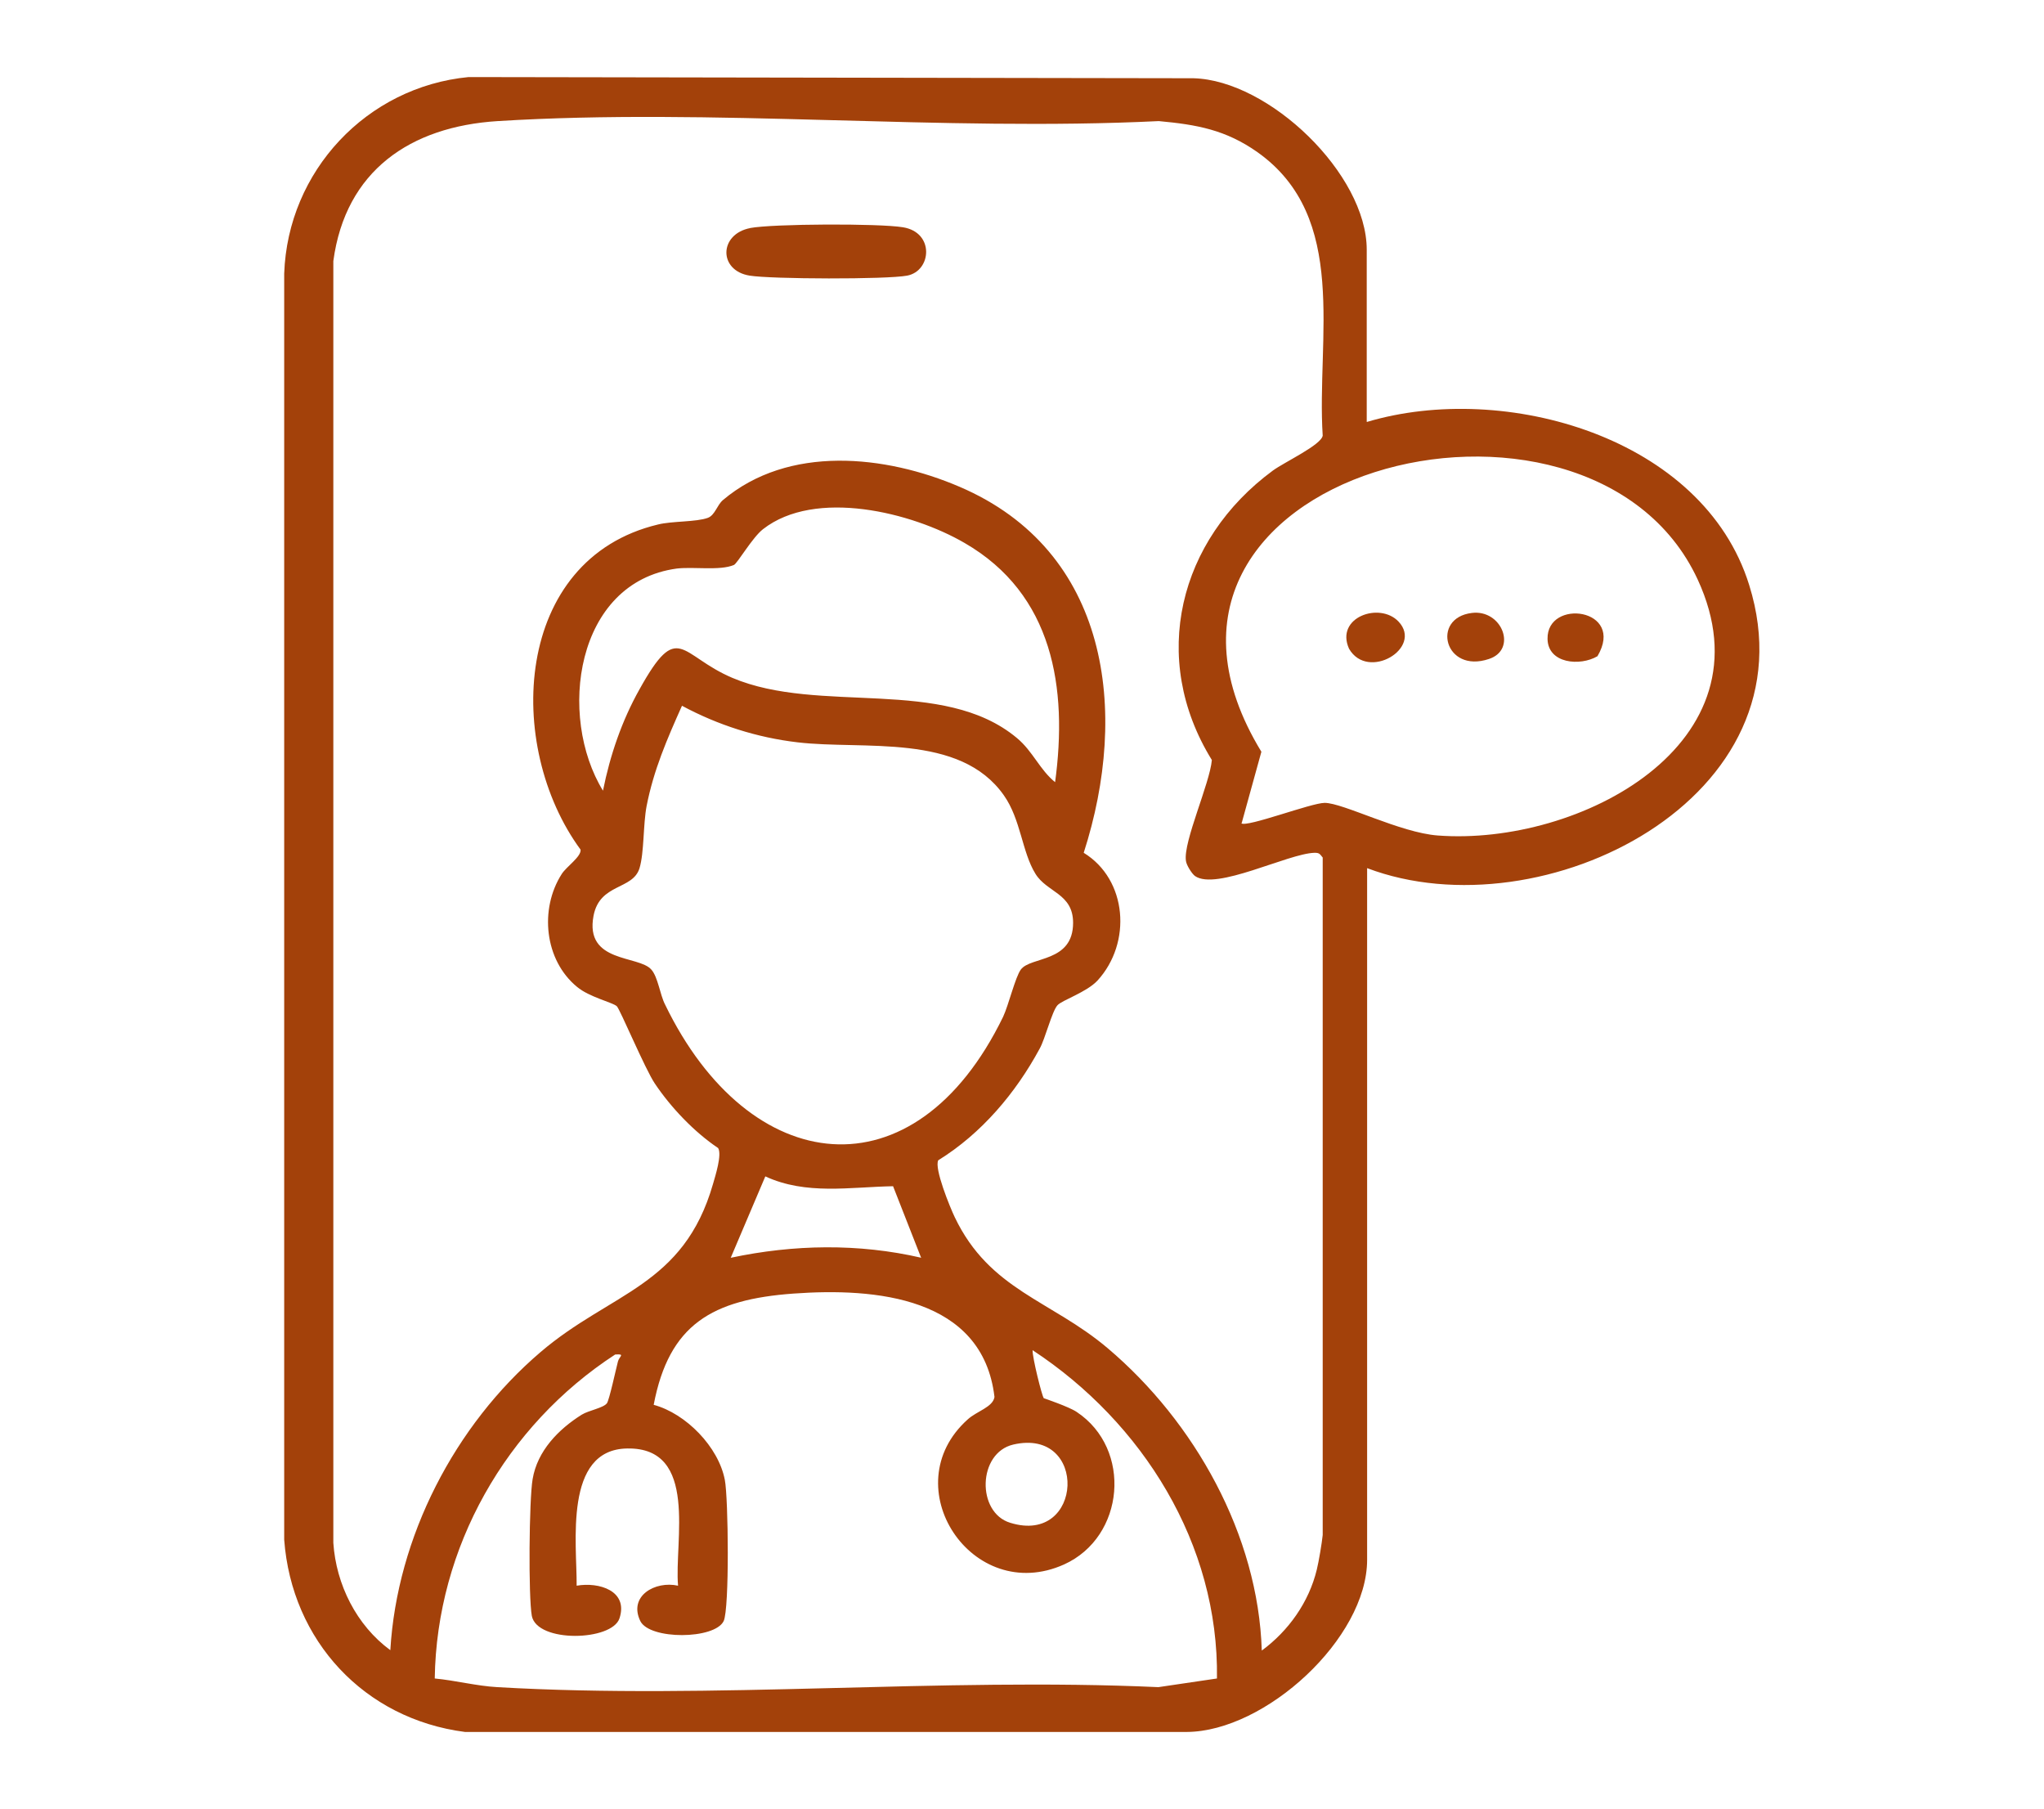 <?xml version="1.0" encoding="UTF-8"?>
<svg xmlns="http://www.w3.org/2000/svg" id="Layer_1" version="1.1" viewBox="0 0 52 46">
  <defs>
    <style>
      .st0 {
        fill: #a3410a;
      }
    </style>
  </defs>
  <path class="st0" d="M34.78,10.73c3.49-1.04,8.55.38,9.72,4.15,1.69,5.41-5.26,8.89-9.72,7.2v17.59c0,2-2.59,4.37-4.59,4.38H11.83c-2.56-.33-4.41-2.32-4.6-4.89V6.96c.09-2.61,2.1-4.75,4.69-5l18.44.03c1.93.05,4.41,2.44,4.41,4.36v4.38ZM33.65,39.04v-17.23c-.08-.1-.09-.12-.21-.12-.68.02-2.5.97-3.04.59-.08-.06-.22-.28-.23-.39-.07-.48.61-1.97.66-2.56-1.6-2.59-.84-5.6,1.55-7.36.3-.22,1.23-.65,1.27-.89-.16-2.48.68-5.55-1.66-7.21-.81-.57-1.54-.7-2.51-.79-5.52.27-11.34-.34-16.82,0-2.22.14-3.87,1.26-4.18,3.56v32.6c.07,1.06.59,2.1,1.45,2.73.17-2.88,1.64-5.72,3.82-7.58,1.79-1.53,3.64-1.67,4.39-4.28.06-.21.23-.74.13-.91-.61-.41-1.2-1.03-1.61-1.64-.25-.37-.89-1.9-.97-1.97-.12-.1-.7-.23-1.01-.49-.83-.68-.96-1.98-.39-2.87.12-.19.5-.44.48-.62-1.94-2.64-1.71-7.39,1.97-8.27.36-.09.97-.06,1.27-.17.18-.07.23-.32.38-.45,1.67-1.41,4.13-1.15,6.02-.34,3.81,1.63,4.32,5.71,3.16,9.31,1.11.68,1.23,2.29.35,3.25-.28.3-.91.5-1.02.63-.14.16-.31.85-.45,1.1-.61,1.13-1.48,2.16-2.58,2.84-.11.2.3,1.2.42,1.45.89,1.86,2.45,2.11,3.89,3.33,2.21,1.87,3.83,4.75,3.92,7.69.68-.5,1.2-1.23,1.4-2.06.05-.2.13-.68.15-.88ZM31.58,20.94c.14.11,1.78-.52,2.12-.52.47,0,1.92.76,2.88.83,3.59.27,8.54-2.33,6.61-6.51-2.77-5.98-15.45-2.76-11.1,4.38l-.5,1.81ZM26.84,19.91c.33-2.42-.05-4.8-2.3-6.1-1.34-.78-3.8-1.39-5.13-.35-.27.21-.65.87-.74.91-.36.15-1.01.04-1.45.09-2.59.35-3.04,3.76-1.88,5.65.18-.9.48-1.78.93-2.58.99-1.78,1.02-.86,2.36-.29,2.22.94,5.36-.04,7.24,1.53.41.34.58.81.98,1.13ZM17.35,17.95c-.38.85-.72,1.63-.9,2.55-.09.47-.06,1.18-.18,1.58-.17.56-1.01.38-1.17,1.21-.23,1.21,1.15,1,1.47,1.37.17.19.22.64.35.89,2.14,4.42,6.35,4.94,8.6.31.14-.3.31-1.01.45-1.2.25-.34,1.33-.17,1.33-1.19,0-.75-.67-.77-.96-1.25-.34-.55-.37-1.38-.8-1.99-1.12-1.6-3.57-1.15-5.25-1.35-1.03-.12-2.03-.44-2.94-.93ZM23.43,31.98l-.71-1.81c-1.1.02-2.21.23-3.25-.25l-.88,2.07c1.6-.34,3.25-.37,4.85,0ZM26.55,35.56s.65.22.84.35c1.42.94,1.23,3.18-.32,3.88-2.34,1.05-4.35-1.99-2.45-3.69.23-.21.64-.31.68-.57-.3-2.55-3.04-2.78-5.11-2.63s-3.17.78-3.56,2.83c.82.22,1.65,1.07,1.81,1.91.09.46.12,3.28-.03,3.59-.23.47-1.88.48-2.12,0-.31-.64.38-1.03.96-.9-.1-1.12.53-3.52-1.29-3.49-1.63.02-1.28,2.43-1.29,3.49.57-.1,1.32.13,1.09.83-.19.58-2.09.63-2.23-.06-.09-.49-.07-2.96.02-3.48.12-.72.66-1.27,1.25-1.64.18-.11.55-.17.64-.29.06-.08.23-.87.28-1.06.03-.13.2-.2-.07-.18-2.78,1.81-4.54,4.91-4.59,8.24.53.05,1.06.19,1.59.22,5.5.32,11.29-.25,16.82,0l1.49-.22c.05-3.42-1.89-6.51-4.69-8.35-.01.18.24,1.17.28,1.21ZM25.78,36.74c-.91.21-.94,1.73-.08,1.99,1.87.58,1.99-2.43.08-1.99Z"></path>
  <path class="st0" d="M19.08,5.8c.59-.11,3.29-.12,3.89-.02.81.13.73,1.11.11,1.23-.52.1-3.47.09-4.01,0-.8-.13-.78-1.06.02-1.21Z"></path>
  <path class="st0" d="M35.58,15.81c.63.67-.78,1.52-1.26.69-.36-.8.78-1.2,1.26-.69Z"></path>
  <path class="st0" d="M37.44,15.59c.77-.1,1.17.93.44,1.17-1.13.38-1.48-1.04-.44-1.17Z"></path>
  <path class="st0" d="M40.64,16.69c-.44.26-1.26.19-1.27-.44-.02-1.04,1.99-.78,1.27.44Z"></path>
</svg>
